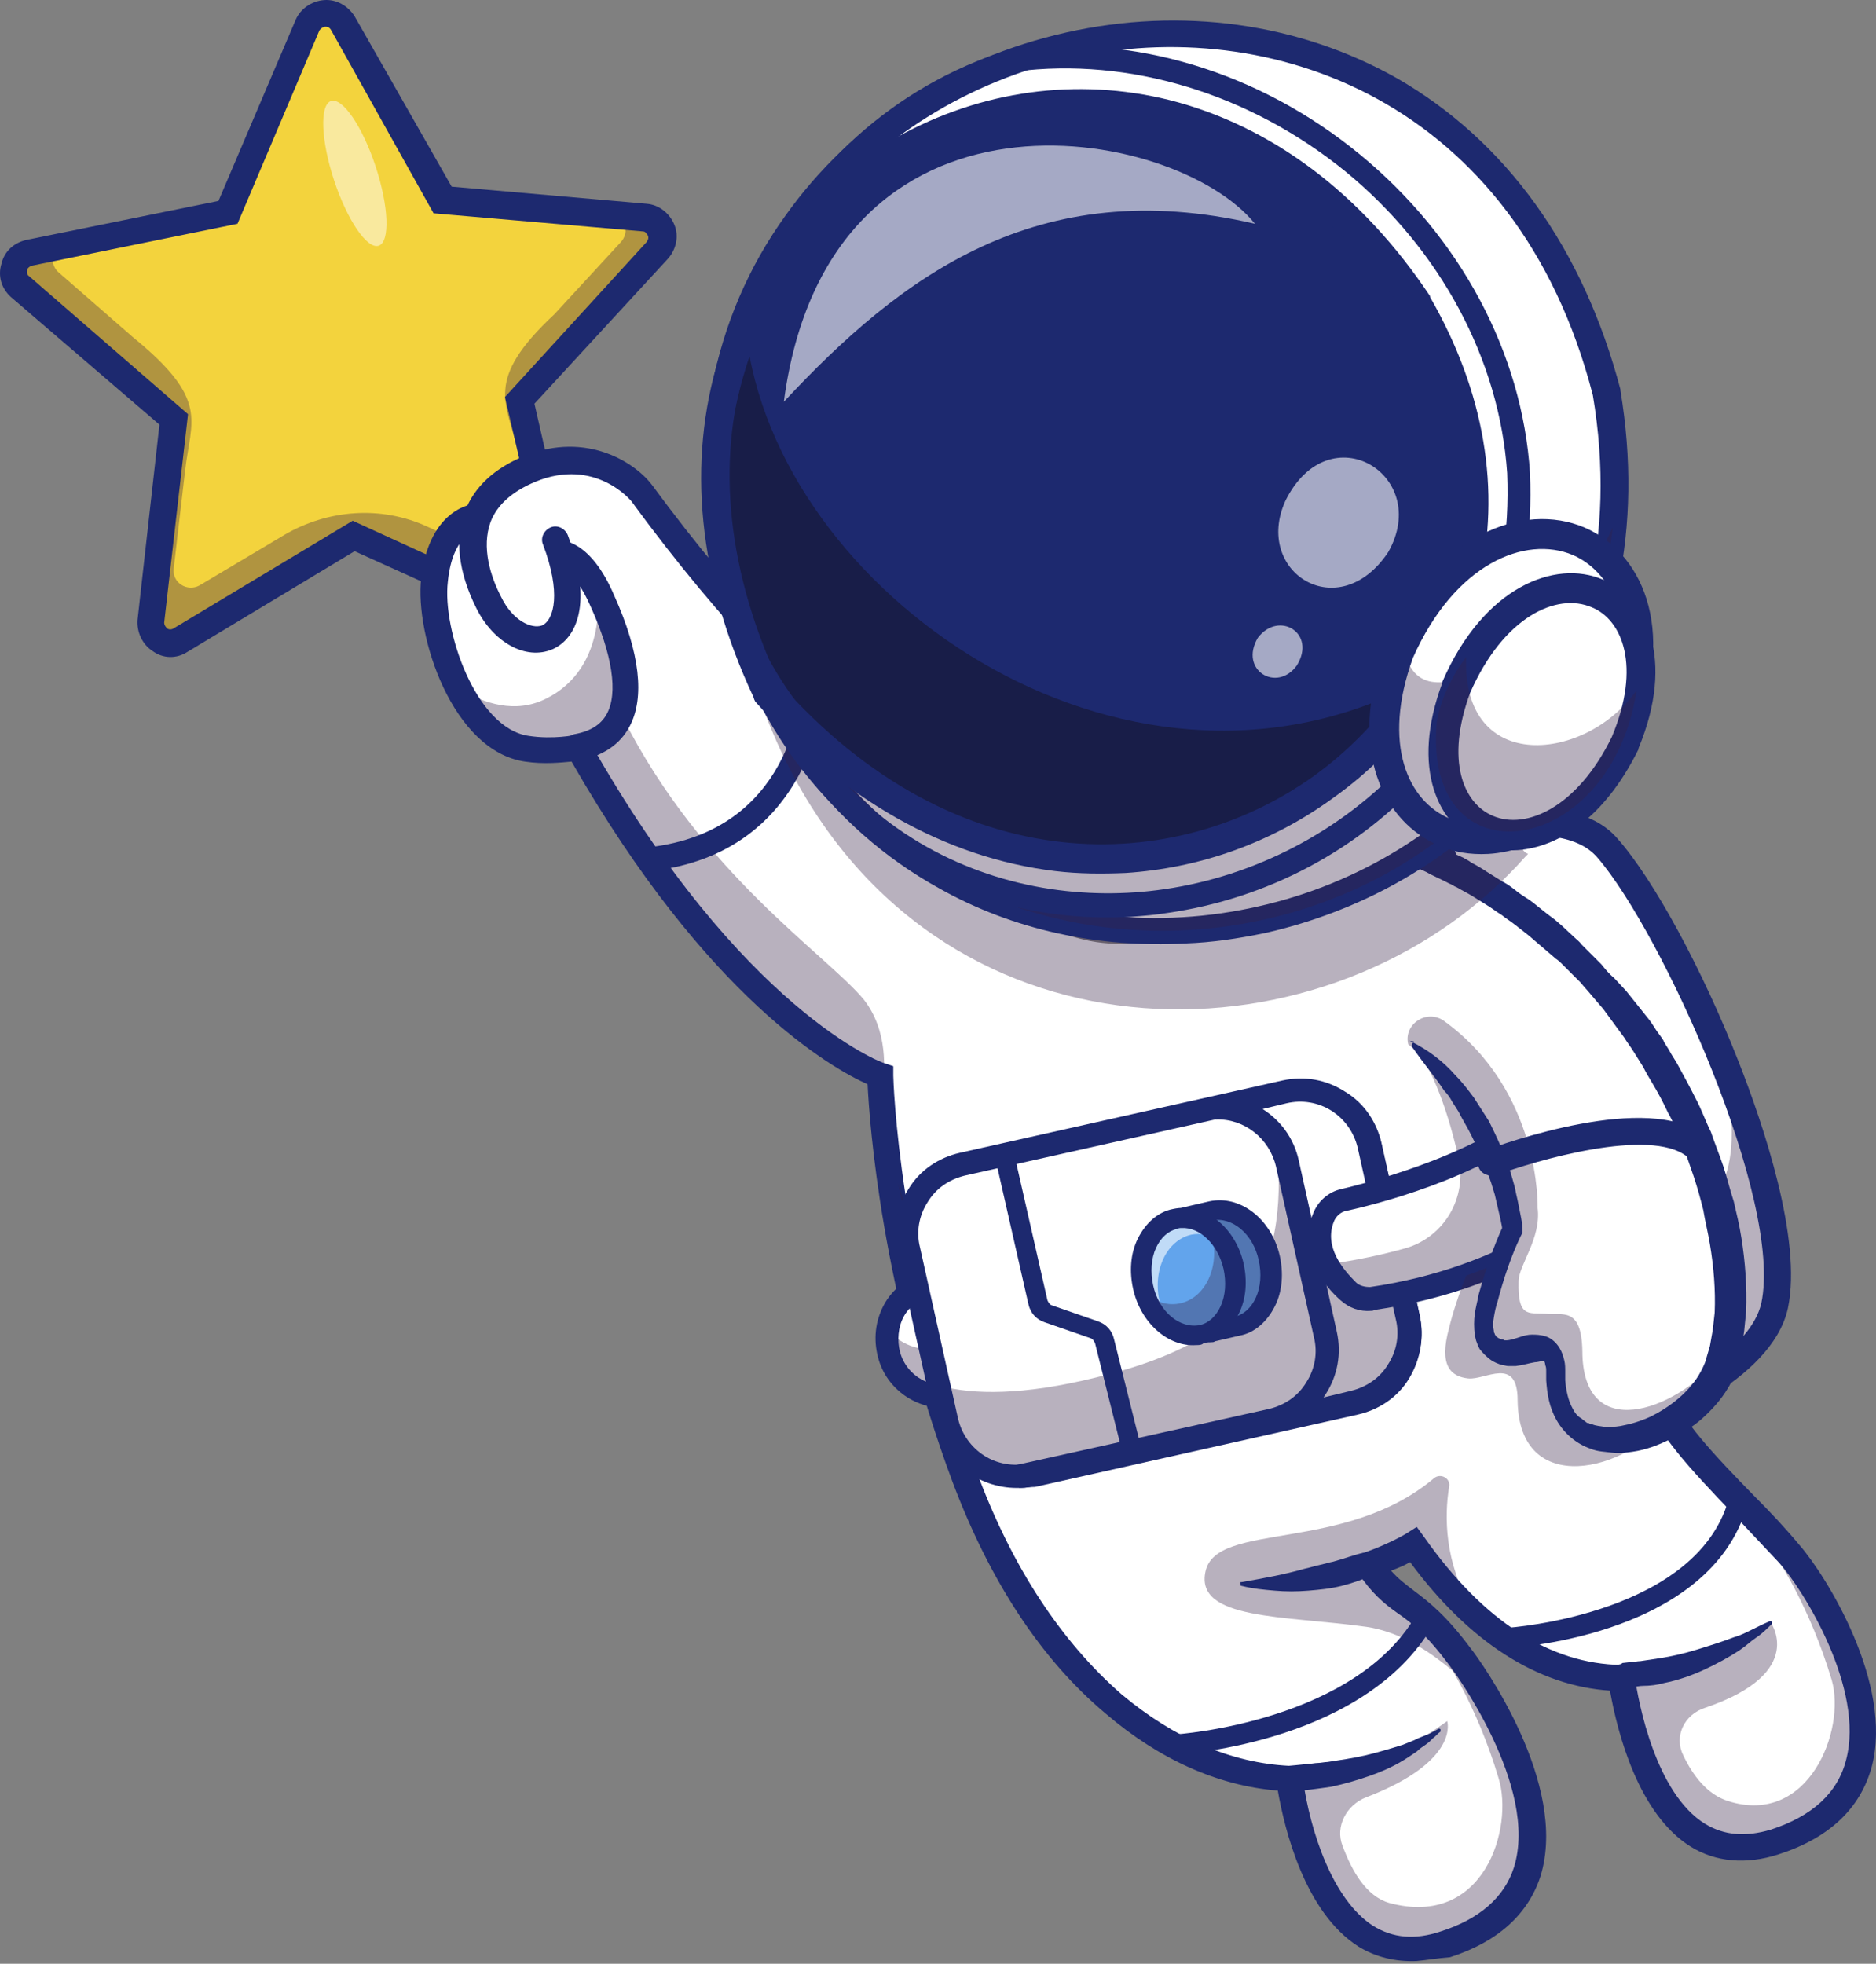 <?xml version="1.0" encoding="utf-8"?>
<!-- Generator: Adobe Illustrator 16.0.0, SVG Export Plug-In . SVG Version: 6.00 Build 0)  -->
<!DOCTYPE svg PUBLIC "-//W3C//DTD SVG 1.1//EN" "http://www.w3.org/Graphics/SVG/1.1/DTD/svg11.dtd">
<svg version="1.1" id="Capa_1" xmlns="http://www.w3.org/2000/svg" xmlns:xlink="http://www.w3.org/1999/xlink" x="0px" y="0px"
	 width="300px" height="314px" viewBox="0 0 300 314" enable-background="new 0 0 300 314" xml:space="preserve">
<rect x="0" y="0" width="300" height="314" fill="#808080" stroke="none"/>
<g id="Capa_1_1_">
	<g>
		<g>
			<g>
				<path fill="#FFFFFF" d="M214.231,139.737c0,0,33.028-15.525,42.921-4.262c11.111,12.785,30.441,56.011,26.788,73.058
					c-2.436,11.111-21.917,17.96-21.917,17.96L214.231,139.737z"/>
			</g>
			<g opacity="0.35">
				<path fill="#342046" d="M283.788,208.685c-2.435,11.111-21.917,17.96-21.917,17.96l-11.264-20.547
					c0.457-0.152,22.526-7.762,25.571-18.873c1.369-4.718,0.761-11.567-1.066-19.025
					C281.201,183.419,285.767,199.706,283.788,208.685z"/>
			</g>
			<g>
				<path fill="#1D296F" d="M260.806,229.233l-49.618-90.409l2.131-0.913c0.304-0.152,8.522-3.957,18.112-6.545
					c13.394-3.5,22.678-2.587,27.244,2.74c5.783,6.545,13.546,20.852,19.33,35.616c3.957,10.045,10.197,28.462,7.914,39.42
					c-2.587,12.024-22.374,19.178-23.287,19.482L260.806,229.233z M217.123,140.803l45.661,83.255
					c5.936-2.436,17.199-8.372,18.873-15.677c3.501-16.438-15.829-59.208-26.179-71.231
					C248.781,129.235,227.169,136.389,217.123,140.803z"/>
			</g>
			<g>
				<path fill="#F3D33D" d="M36.457,33.956L49.091,4.124c1.065-2.435,4.413-2.587,5.631-0.457l15.981,28.31l32.42,2.892
					c2.587,0.152,3.805,3.348,1.979,5.175L83.184,63.94l7.306,31.658c0.609,2.435-1.978,4.566-4.261,3.5l-29.68-13.394
					l-27.854,16.743c-2.283,1.37-5.022-0.457-4.719-3.044l3.653-32.267L3.277,45.828c-1.979-1.674-1.065-4.871,1.37-5.327
					L36.457,33.956z"/>
			</g>
			<g opacity="0.35">
				<path fill="#342046" d="M105.102,40.044L83.184,63.94l7.306,31.658c0.609,2.587-1.978,4.566-4.261,3.5l-29.68-13.394
					l-27.854,16.743c-2.283,1.37-5.022-0.457-4.719-3.044l3.653-32.267L3.277,45.828c-1.979-1.674-1.065-4.871,1.37-5.327
					l4.565-0.914c-1.065,1.066-1.065,2.892,0.152,3.958l11.872,10.35c12.328,10.046,9.284,13.242,8.371,21.309L27.782,90.88
					c-0.305,2.283,2.131,3.805,4.109,2.74l13.546-8.067c7.001-4.109,15.524-4.718,22.831-1.37l14.307,6.544
					c2.131,0.913,4.262-0.913,3.805-3.044l-3.5-15.373c-1.826-7.915-5.632-11.416,5.783-22.07l10.654-11.567
					c1.065-1.217,0.913-2.892-0.151-3.805l3.805,0.304C105.71,35.021,106.928,38.065,105.102,40.044z"/>
			</g>
			<g>
				<path fill="#1D296F" d="M87.75,101.534c-0.761,0-1.674-0.152-2.435-0.457L56.701,88.14l-26.788,16.134
					c-1.675,1.065-3.806,1.065-5.479-0.152c-1.674-1.065-2.588-3.044-2.436-5.023l3.501-31.202L1.755,47.502
					c-1.521-1.37-2.131-3.349-1.521-5.327c0.456-1.979,1.979-3.349,3.957-3.805l30.745-6.24L47.264,3.21
					c0.762-1.826,2.588-3.044,4.566-3.196l0,0c1.979-0.152,3.805,0.914,4.871,2.587l15.524,27.245l31.201,2.74
					c1.979,0.152,3.653,1.522,4.414,3.348c0.761,1.827,0.305,3.958-1.065,5.479L85.467,64.548l7.002,30.593
					c0.456,1.979-0.305,3.957-1.827,5.175C89.881,101.078,88.815,101.534,87.75,101.534z M56.396,83.27l30.593,14.003
					c0.456,0.152,0.913,0,1.065-0.152c0.152-0.152,0.457-0.457,0.305-0.913l-7.61-32.724l22.678-24.81
					c0.305-0.457,0.305-0.761,0.152-1.065c-0.152-0.152-0.304-0.608-0.761-0.608l-33.485-2.892L52.896,4.733
					c-0.305-0.457-0.608-0.457-0.913-0.457l0,0c-0.152,0-0.609,0.152-0.913,0.609l-13.09,30.897L5.104,42.479
					c-0.456,0.152-0.761,0.457-0.761,0.761c0,0.152-0.152,0.609,0.305,0.914l25.418,22.069L26.26,99.555
					c0,0.457,0.305,0.761,0.457,0.914s0.608,0.304,1.065,0L56.396,83.27z M36.457,33.956L36.457,33.956L36.457,33.956z"/>
			</g>
			<g opacity="0.5">
				
					<ellipse transform="matrix(-0.313 -0.95 0.95 -0.313 48.147 90.285)" fill="#FFFFFF" cx="56.716" cy="27.735" rx="12.177" ry="3.501"/>
			</g>
			<g>
				<path fill="#FFFFFF" d="M283.788,294.071c-18.264,5.784-23.287-18.417-24.505-26.179c-8.827,0-16.895-3.957-23.896-10.502
					c-3.349-3.044-6.393-6.697-9.284-10.807c0,0-2.588,1.674-7.154,3.196c4.566,6.393,7.61,5.327,14.612,14.764
					c1.217,1.674,3.501,5.022,5.783,9.132c6.24,11.872,12.024,30.44-8.066,36.833c-19.178,6.24-24.049-20.244-24.962-26.332
					c-18.111-0.761-39.572-14.916-51.901-48.249c-10.502-28.005-12.785-52.814-13.394-61.186l0,0
					c-0.152-1.979-0.152-3.044-0.152-3.044s-23.135-7.915-48.248-52.358c0,0-3.806,0.913-8.22,0.305
					c-4.718-0.609-8.371-4.566-10.807-9.589c-3.043-5.936-4.413-13.09-3.805-17.503c1.218-9.741,6.85-10.045,6.85-10.045
					c1.218-3.044,3.805-5.632,8.219-7.458c11.415-4.718,18.112,4.11,18.112,4.11c5.175,7.154,10.35,13.394,15.22,19.025
					c11.872,13.546,22.526,22.526,29.68,28.005c0,0,11.721,27.397,34.551,24.505c17.199-2.131,28.767-9.589,35.768-15.829
					c0.152-0.152,0.457-0.457,0.608-0.609c5.328-4.871,7.763-8.98,7.763-8.98c1.218,3.958,2.892,8.675,5.023,13.851
					c0.151,0.305,0.151,0.609,0.304,0.913c1.675,4.262,3.653,8.828,5.632,13.394c5.783,13.089,12.176,25.875,16.895,31.506
					c8.219,10.198,11.111,37.899,11.111,37.899c0.304,1.218,0.761,2.435,1.674,3.805c0.152,0.152,0.152,0.305,0.305,0.457
					c3.652,5.784,11.567,13.089,18.873,21.156C291.398,253.89,311.032,285.244,283.788,294.071z"/>
			</g>
			<g opacity="0.35">
				<path fill="#342046" d="M141.021,174.896c-0.152-1.979-0.152-3.044-0.152-3.044s-23.135-7.915-48.248-52.358
					c0,0-3.806,0.913-8.22,0.304c-4.718-0.609-8.371-4.566-10.807-9.589c3.806,2.283,8.828,3.958,13.698,1.522
					c10.198-5.022,8.22-17.655,8.22-17.655c7.458,12.633,4.109,20.7,4.109,20.7c12.633,24.961,32.419,37.746,38.508,45.052
					C141.935,164.699,141.63,170.939,141.021,174.896z"/>
			</g>
			<g opacity="0.35">
				<path fill="#342046" d="M239.192,273.676c-3.652-3.5-11.263-12.176-20.699-13.546c-13.09-1.827-27.396-1.066-25.723-8.828
					c1.675-8.067,22.222-2.892,36.529-14.916c1.065-0.913,2.739,0,2.435,1.37c-0.761,4.719-0.761,12.024,3.653,19.482
					c-3.349-3.044-6.393-6.697-9.284-10.806c0,0-2.588,1.674-7.154,3.196c4.566,6.393,7.61,5.327,14.612,14.764
					C234.778,266.066,237.062,269.415,239.192,273.676z"/>
			</g>
			<g>
				<g>
					<path fill="#FFFFFF" d="M88.968,87.227c-0.152-0.305-0.152-0.457-0.305-0.761L88.968,87.227L88.968,87.227z"/>
				</g>
			</g>
			<g>
				<path fill="#1D296F" d="M92.621,121.473c-1.065,0-1.979-0.609-2.283-1.674c-0.152-1.217,0.608-2.283,1.674-2.435
					c2.436-0.457,4.109-1.522,5.022-3.196c1.827-3.349,0.913-9.437-2.587-17.199c-2.739-6.241-5.175-6.393-5.327-6.393
					c0.152,0,0.152,0,0.152,0l-0.305-4.261c0.913,0,5.479,0,9.284,8.98c4.11,9.132,4.871,16.286,2.436,20.852
					c-1.521,2.892-4.262,4.718-8.066,5.479C92.772,121.473,92.772,121.473,92.621,121.473z"/>
			</g>
			<g>
				<path fill="#6BAECE" d="M188.661,153.74"/>
			</g>
			<g opacity="0.35">
				<path fill="#342046" d="M283.788,294.071c-14.611,4.719-20.699-8.828-23.135-18.112c0-0.152-0.152-0.305-0.152-0.457
					c0-0.152,0-0.304-0.152-0.456c-0.456-1.522-0.608-2.892-0.913-4.11c0-0.152,0-0.304-0.152-0.609
					c0-0.304-0.151-0.457-0.151-0.761c-0.152-0.761-0.152-1.37-0.152-1.521c4.413-1.065,17.503-4.414,24.048-8.828
					c0,0,6.24,8.219-10.35,13.851c-3.349,1.066-5.023,4.566-3.501,7.61c1.521,3.196,3.806,6.24,7.153,7.306
					c12.938,4.11,18.873-11.416,16.59-19.33c-3.5-11.719-8.675-19.634-10.654-22.374c-0.761-1.065,1.675,0.457,4.871,2.892
					C293.377,257.238,309.511,285.853,283.788,294.071z"/>
			</g>
			<g opacity="0.35">
				<path fill="#342046" d="M230.669,309.901c-14.611,4.718-20.699-8.828-23.135-18.112c0-0.152-0.152-0.305-0.152-0.457
					c0-0.152,0-0.305-0.152-0.457c-0.456-1.522-0.608-2.892-0.913-4.109c0-0.152,0-0.304-0.152-0.609
					c0-0.304-0.151-0.457-0.151-0.761c-0.152-0.761-0.152-1.37-0.152-1.522c4.413-1.065,11.567,1.37,25.57-8.675
					c0,0,2.131,6.393-12.938,12.176c-3.196,1.218-5.023,4.719-3.806,7.763c1.522,4.109,3.806,8.067,7.458,9.132
					c15.221,4.109,19.938-12.024,17.504-19.938c-3.501-11.72-8.676-19.634-10.654-22.374c-0.762-1.065,1.674,0.457,4.87,2.892
					C240.41,273.067,256.392,301.529,230.669,309.901z"/>
			</g>
			<g>
				<path fill="#FFFFFF" d="M139.804,166.981c-0.305,3.196-0.305,5.936-0.305,7.458
					C139.499,171.091,139.651,168.656,139.804,166.981z"/>
			</g>
			<g>
				<path fill="#FFFFFF" d="M157.916,133.041c-0.305-0.152-4.109-2.284-10.198-6.85L157.916,133.041z"/>
			</g>
			<g>
				<path fill="#1D296F" d="M158.068,135.171c-0.457,0-0.762,0-1.065-0.304c-1.065-0.609-26.94-14.916-55.859-54.489
					c-0.151-0.305-5.936-7.306-15.524-3.349c-3.652,1.522-6.088,3.653-7.153,6.393c-1.522,4.109,0,8.828,1.674,12.024
					c1.827,3.805,4.871,5.175,6.545,4.566c1.979-0.914,3.044-5.327,0.152-12.938c-0.457-1.065,0.152-2.283,1.218-2.74
					s2.283,0.152,2.739,1.218c4.109,10.958,1.37,16.59-2.435,18.265c-4.263,1.826-9.438-1.066-12.177-6.545
					c-2.892-5.784-3.501-11.111-1.826-15.525c1.521-3.957,4.718-6.849,9.437-8.828c10.197-4.109,17.96,1.217,20.547,4.718
					c28.463,38.812,54.337,53.271,54.489,53.423c1.065,0.609,1.37,1.827,0.913,2.892
					C159.438,134.714,158.677,135.171,158.068,135.171z"/>
			</g>
			<g>
				<path fill="#1D296F" d="M226.56,313.554c-3.348,0.152-6.545-0.609-9.284-2.283c-8.676-5.479-11.872-18.873-12.938-24.961
					c-9.589-0.761-19.025-5.022-27.549-12.328c-10.35-8.676-18.569-21.309-24.505-37.138
					c-11.263-30.288-13.241-57.076-13.546-63.469c-5.479-2.435-25.57-13.546-47.335-51.597c-1.675,0.152-4.414,0.457-7.458,0
					c-11.567-1.674-17.656-20.091-16.59-29.375c1.369-11.415,8.522-11.872,8.827-11.872c1.218,0,2.131,0.761,2.283,1.979
					c0,1.217-0.761,2.131-1.979,2.283c-0.305,0-4.109,0.609-4.871,8.219c-0.913,7.61,4.414,23.439,12.938,24.657
					c3.958,0.609,7.458-0.152,7.458-0.152l1.522-0.304l0.761,1.37c24.353,43.073,46.879,51.444,47.184,51.444l1.369,0.457v1.522
					c0,0.304,0.761,29.527,13.395,63.469c5.631,15.22,13.546,27.092,23.135,35.463c8.371,7.001,17.503,10.959,26.787,11.416h1.827
					l0.304,1.826c1.218,8.828,4.871,19.634,11.264,23.744c3.196,1.979,6.697,2.283,10.807,0.914
					c6.24-1.979,10.197-5.479,11.719-10.198c4.11-12.938-9.74-31.658-10.35-32.419c-3.652-4.871-5.936-6.697-8.371-8.371
					c-2.131-1.522-3.957-3.044-6.24-6.393l-1.674-2.283l2.739-0.913c4.262-1.522,6.697-3.044,6.697-3.044l1.674-1.065l1.218,1.674
					c9.437,13.394,20.091,20.243,31.506,20.395h1.826l0.305,1.827c0.609,4.262,3.349,18.721,11.264,23.591
					c3.044,1.827,6.393,2.131,10.502,0.914c6.544-2.131,10.654-5.784,12.023-11.111c3.045-11.416-6.849-27.245-10.654-31.506
					c-2.435-2.587-4.87-5.175-7.153-7.61c-7.306-7.61-12.938-13.699-14.155-18.722v-0.304c0-0.305-2.892-27.244-10.653-36.833
					c-8.371-10.35-22.679-43.226-28.006-60.273c-0.305-1.065,0.305-2.283,1.37-2.74c1.065-0.304,2.282,0.305,2.739,1.37
					c5.175,16.438,19.33,49.009,27.244,58.903c8.371,10.198,11.264,36.528,11.567,38.964c0.914,3.958,6.85,10.198,13.09,16.59
					c2.436,2.435,4.87,5.022,7.153,7.762c4.262,4.871,15.068,22.222,11.567,35.464c-1.826,6.697-6.849,11.415-14.915,14.002
					c-5.176,1.674-10.046,1.217-14.003-1.217c-8.371-5.175-11.72-18.112-12.938-24.962c-11.567-0.761-22.526-7.762-31.963-20.547
					c-0.761,0.457-1.826,0.913-3.044,1.37c1.218,1.37,2.283,2.131,3.653,3.197c2.435,1.826,5.175,3.957,9.132,9.284
					c1.675,2.131,15.677,21.613,11.11,36.377c-1.978,6.088-6.849,10.502-14.459,12.937
					C229.908,313.097,228.234,313.401,226.56,313.554z"/>
			</g>
			<g>
				<path fill="#FFFFFF" d="M168.418,231.211c3.501-0.457,7.306-0.914,11.567-1.522c-2.435,0.608-4.718,1.065-6.696,1.522
					C171.614,231.516,170.093,231.516,168.418,231.211z"/>
			</g>
			<g opacity="0.35">
				<path fill="#342046" d="M150.458,219.644c-1.37-11.416-3.957-21.613-6.85-30.44c1.218,5.327,2.283,10.806,3.045,16.742
					c0.913,7.001,2.435,14.003,5.022,20.7C151.066,224.21,150.61,221.927,150.458,219.644z"/>
			</g>
			<g>
				<ellipse fill="#FFFFFF" cx="151.086" cy="214.093" rx="9.284" ry="9.284"/>
			</g>
			<g opacity="0.35">
				<path fill="#342046" d="M142.087,216.6c1.369,4.871,6.545,7.763,11.415,6.393c4.87-1.37,7.763-6.544,6.393-11.415
					c-0.456-1.37-1.065-2.587-1.979-3.5c-0.609,3.348-3.044,6.393-6.545,7.306c-3.501,1.065-7.153-0.152-9.437-2.74
					C141.63,213.86,141.782,215.23,142.087,216.6z"/>
			</g>
			<g>
				<path fill="#1D296F" d="M151.676,225.124c-5.022,0.304-9.894-2.892-11.264-8.067l0,0c-0.761-2.892-0.456-5.784,0.914-8.372
					c1.369-2.587,3.805-4.414,6.696-5.327c2.892-0.761,5.784-0.457,8.371,0.913c2.588,1.37,4.414,3.805,5.327,6.697
					c0.762,2.892,0.457,5.784-0.913,8.371c-1.369,2.588-3.805,4.414-6.697,5.328C153.197,224.971,152.437,225.124,151.676,225.124z
					 M143.913,216.143c1.065,3.958,5.175,6.241,9.133,5.023c3.957-1.065,6.088-5.175,5.022-9.132
					c-0.609-1.826-1.826-3.5-3.501-4.414c-1.674-0.913-3.653-1.218-5.631-0.609c-1.827,0.609-3.501,1.826-4.414,3.501
					C143.608,212.186,143.456,214.317,143.913,216.143L143.913,216.143z"/>
			</g>
			<g>
				<path fill="#FFFFFF" d="M165.069,235.778l51.598-11.567c6.088-1.37,10.045-7.458,8.675-13.546l-6.088-27.396
					c-1.218-5.328-6.088-8.98-11.263-8.828c-0.762,0-1.522,0.152-2.283,0.305l-51.597,11.567c-6.089,1.37-10.046,7.458-8.676,13.546
					l4.87,21.765l1.218,5.784C152.741,233.342,158.981,237.147,165.069,235.778z"/>
			</g>
			<g opacity="0.35">
				<path fill="#342046" d="M165.069,235.778l51.598-11.567c6.088-1.37,10.045-7.458,8.675-13.546l-6.088-27.396
					c-1.218-5.328-6.088-8.98-11.263-8.828c-2.436,2.587-4.109,4.262-4.109,4.262c2.435,22.526-1.37,35.007-28.614,41.551
					c-11.72,2.892-19.635,2.74-24.81,1.37l1.218,5.784C152.741,233.342,158.981,237.147,165.069,235.778z"/>
			</g>
			<g>
				<path fill="#1D296F" d="M163.243,237.908c-6.393,0.305-12.329-3.957-13.698-10.35l-6.089-27.396
					c-0.761-3.5-0.151-7.001,1.827-10.045c1.826-3.044,4.87-5.023,8.219-5.784l51.598-11.567c3.5-0.761,7.001-0.152,10.045,1.827
					c3.044,1.826,5.022,4.871,5.784,8.219l6.088,27.396c0.761,3.5,0.152,7.001-1.827,10.045c-1.826,3.044-4.87,5.023-8.219,5.784
					l-51.597,11.567C164.765,237.756,164.004,237.908,163.243,237.908z M207.382,176.266c-0.456,0-1.065,0.152-1.521,0.152
					l-51.598,11.567c-2.435,0.609-4.565,1.979-5.936,4.262c-1.37,2.13-1.826,4.718-1.218,7.153l6.088,27.396
					c1.218,5.175,6.241,8.372,11.416,7.154l51.597-11.567c2.436-0.609,4.566-1.979,5.936-4.262c1.37-2.131,1.827-4.718,1.218-7.154
					l-6.088-27.396c-0.608-2.436-1.979-4.566-4.262-5.936C211.339,176.57,209.361,176.114,207.382,176.266z"/>
			</g>
			<g>
				<path fill="#FFFFFF" d="M162.938,236.082c0.762,0,1.37-0.152,2.131-0.304l51.598-11.567c4.413-1.066,7.762-4.566,8.675-8.828
					c0.305-1.522,0.305-3.196,0-4.87l-2.739-12.177l-0.913-3.958l-2.588-11.263c-1.369-6.088-7.458-10.045-13.546-8.676
					l-11.11,2.435c5.326-0.152,10.35,3.501,11.567,8.828l3.349,14.764l2.892,12.633c1.369,6.088-2.588,12.177-8.676,13.546
					L162.938,236.082z"/>
			</g>
			<g opacity="0.35">
				<path fill="#342046" d="M162.938,236.082c0.762,0,1.37-0.152,2.131-0.304l51.598-11.567c6.088-1.37,10.045-7.458,8.675-13.546
					l-3.652-16.286c-0.609,3.197-2.131,7.154-5.783,8.372c-1.979,0.609-4.415-0.305-6.545-1.979l2.892,12.633
					c1.369,6.088-2.588,12.176-8.676,13.546L162.938,236.082z"/>
			</g>
			<g>
				<path fill="#1D296F" d="M163.396,237.908c-0.152,0-0.305,0-0.457,0l-0.456-3.653l40.486-8.979
					c2.435-0.609,4.565-1.979,5.936-4.262c1.37-2.131,1.826-4.719,1.218-7.154l-6.089-27.396c-1.064-4.414-5.022-7.61-9.588-7.458
					l-0.457-3.653l11.111-2.436c7.153-1.522,14.154,2.892,15.828,10.045l6.089,27.397c0.761,3.5,0.152,7.001-1.675,10.045
					c-1.826,3.044-4.87,5.023-8.219,5.784l-51.597,11.567C164.765,237.756,164.004,237.908,163.396,237.908z M201.903,177.331
					c2.892,1.827,5.022,4.719,5.783,8.22l6.088,27.396c0.761,3.501,0.152,7.001-1.826,10.045c-0.152,0.152-0.152,0.305-0.305,0.457
					l4.414-1.065c2.436-0.609,4.566-1.979,5.936-4.262c1.37-2.131,1.827-4.718,1.219-7.154l0,0l-6.089-27.396
					c-1.218-5.175-6.24-8.371-11.415-7.154L201.903,177.331z"/>
			</g>
			<g>
				<path fill="#62A4EC" d="M188.661,204.424c0.305,1.065,3.501,8.828,3.501,8.828s2.587-0.609,5.783-1.37
					c3.958-0.914,6.24-5.784,5.023-10.807c-1.218-5.022-5.327-8.523-9.285-7.61c-2.739,0.609-5.783,1.37-5.783,1.37
					S188.205,202.902,188.661,204.424z"/>
			</g>
			<g opacity="0.35">
				<path fill="#342046" d="M188.661,204.424c0.305,1.065,3.501,8.828,3.501,8.828s2.587-0.609,5.783-1.37
					c3.958-0.914,6.24-5.784,5.023-10.807c-1.218-5.022-5.327-8.523-9.285-7.61c-2.739,0.609-5.783,1.37-5.783,1.37
					S188.205,202.902,188.661,204.424z"/>
			</g>
			<g>
				<path fill="#1D296F" d="M193.684,214.622c-1.521,0.152-3.044-0.761-3.652-2.283c-2.74-6.545-2.893-7.154-2.893-7.458l0,0
					c-0.151-0.913-0.456-3.653-0.608-8.067c-0.152-1.827,1.065-3.349,2.892-3.805l3.957-0.913c4.871-1.065,9.894,2.739,11.264,8.676
					c0.608,2.74,0.457,5.631-0.762,8.066c-1.217,2.436-3.196,4.262-5.631,4.719l-3.957,0.913
					C194.141,214.622,193.836,214.622,193.684,214.622z M190.183,204.119c0,0.152,0.305,1.065,2.74,7.001
					c0.152,0.305,0.305,0.457,0.608,0.305l3.958-0.913c1.369-0.305,2.587-1.371,3.348-3.044c0.762-1.674,0.914-3.805,0.457-5.936
					c-0.913-4.262-4.262-7.001-7.458-6.393l-3.957,0.914c-0.305,0-0.457,0.304-0.457,0.609
					C189.727,200.619,190.031,203.358,190.183,204.119z"/>
			</g>
			<g>
				
					<ellipse transform="matrix(-0.224 -0.975 0.975 -0.224 33.611 435.022)" fill="#62A4EC" cx="190.013" cy="204.128" rx="9.436" ry="7.457"/>
			</g>
			<g opacity="0.35">
				<path fill="#342046" d="M197.185,202.445c-0.609-2.587-1.979-4.87-3.806-6.24c0.152,0.457,0.305,0.914,0.457,1.37
					c1.218,5.023-1.065,9.894-5.022,10.807c-1.979,0.457-3.806-0.152-5.479-1.37c1.522,4.262,5.327,7.001,8.828,6.088
					C196.119,212.49,198.402,207.62,197.185,202.445z"/>
			</g>
			<g opacity="0.6">
				<path fill="#FFFFFF" d="M185.465,208.229c-1.218-5.022,1.065-9.893,5.022-10.806c1.522-0.304,3.196,0,4.566,0.761
					c-1.826-2.435-4.566-3.805-7.306-3.196c-3.957,0.914-6.24,5.784-5.023,10.807c0.762,3.044,2.436,5.479,4.719,6.697
					C186.53,211.425,185.921,209.903,185.465,208.229z"/>
			</g>
			<g>
				<path fill="#1D296F" d="M191.249,215.078c-4.414,0.304-8.828-3.501-10.046-8.98c-0.608-2.739-0.456-5.631,0.761-8.066
					c1.218-2.436,3.196-4.262,5.632-4.718c4.87-1.065,9.894,2.74,11.263,8.675c0.609,2.74,0.457,5.632-0.761,8.067
					s-3.196,4.262-5.632,4.718C192.162,215.078,191.705,215.078,191.249,215.078z M188.966,196.357c-0.305,0-0.457,0-0.761,0.152
					c-1.37,0.304-2.588,1.37-3.349,3.044c-0.762,1.674-0.913,3.805-0.457,5.936c0.913,4.262,4.262,7.001,7.458,6.393
					c1.37-0.304,2.588-1.369,3.349-3.044c0.761-1.674,0.913-3.805,0.456-5.936C194.749,198.944,191.857,196.205,188.966,196.357z"/>
			</g>
			<g>
				<path fill="#1D296F" d="M181.051,233.646c-0.761,0-1.37-0.457-1.522-1.217l-4.413-17.656c-0.152-0.304-0.305-0.608-0.609-0.761
					l-7.458-2.588c-1.369-0.457-2.283-1.522-2.587-2.892l-5.327-23.439c-0.152-0.761,0.305-1.674,1.218-1.826
					c0.761-0.152,1.674,0.304,1.826,1.217l5.327,23.439c0.152,0.304,0.305,0.609,0.608,0.761l7.458,2.588
					c1.37,0.457,2.283,1.521,2.588,2.892l4.414,17.655c0.151,0.761-0.305,1.674-1.065,1.826
					C181.355,233.495,181.203,233.646,181.051,233.646z"/>
			</g>
			<g>
				<path fill="#FFFFFF" d="M250.151,174.135c0,0,5.175,1.979,7.153,7.001c2.283,5.936-0.456,9.589-0.456,9.589
					s-12.633,13.851-39.269,17.199c0,0-10.654-7.153-4.414-15.524C213.014,192.4,240.562,186.768,250.151,174.135z"/>
			</g>
			<g opacity="0.35">
				<path fill="#342046" d="M257.305,189.66c-0.305,0.761-0.608,1.065-0.608,1.065s-7.154,7.915-22.374,13.242
					c-4.871,1.674-10.502,3.196-17.047,3.957c0,0-3.501-2.436-5.327-5.936c0.152,0.152,0.305,0.152,0.305,0.152
					c4.718-0.609,8.827-1.522,12.633-2.587c6.088-1.827,9.741-8.067,8.371-14.307c-1.522-6.849-3.957-14.307-7.915-19.33
					l11.872-12.785c5.022,11.416,10.654,22.679,15.068,29.071c0.608,0.913,1.218,1.674,1.826,2.435
					C255.326,186.007,256.392,187.681,257.305,189.66z"/>
			</g>
			<g opacity="0.35">
				<path fill="#342046" d="M257.305,189.66c-0.913-1.979-1.979-3.653-3.044-5.023c-0.608-0.761-1.218-1.522-1.826-2.435
					c0.608-2.131,0.608-4.414-0.152-6.545v-0.152c0-0.152,0-0.152-0.152-0.304c1.674,1.065,3.957,3.044,5.175,6.088
					C258.675,185.094,257.914,188.138,257.305,189.66z"/>
			</g>
			<g>
				<path fill="#1D296F" d="M219.254,209.599c-1.826,0.152-3.5-0.457-4.87-1.674c-2.74-2.436-7.002-7.61-4.414-13.851
					c0.761-1.979,2.436-3.5,4.565-3.957c5.176-1.218,22.983-5.936,31.963-14.612l0,0c2.436-2.435,6.393-2.435,8.98-0.152
					c1.674,1.521,2.739,3.196,3.501,5.174c1.826,4.871,0.761,8.524,0,10.198c-0.305,0.609-0.762,1.37-1.37,1.827
					c-2.283,2.283-14.611,13.546-37.746,16.895C219.559,209.599,219.406,209.599,219.254,209.599z M250.76,177.331
					c-0.608,0-1.218,0.305-1.826,0.761l0,0c-9.284,9.132-26.636,14.003-33.637,15.525c-0.913,0.152-1.675,0.913-1.979,1.674
					c-1.675,4.11,1.521,7.763,3.5,9.741c0.609,0.609,1.522,0.761,2.283,0.761c21.918-3.196,33.638-13.851,35.769-15.829
					c0.304-0.304,0.456-0.457,0.608-0.761c0.608-1.218,1.218-3.653-0.152-7.306c-0.456-1.371-1.37-2.588-2.587-3.653
					C252.282,177.636,251.521,177.331,250.76,177.331z M247.716,176.875L247.716,176.875L247.716,176.875z"/>
			</g>
			<g opacity="0.35">
				<path fill="#342046" d="M267.046,226.341c-6.85,9.132-24.2,13.242-24.353-2.435c0-7.154-5.175-3.196-7.915-3.501
					c-2.739-0.304-4.718-1.979-3.044-8.067c0.457-1.978,1.522-5.327,2.74-8.371c15.067-5.328,22.374-13.242,22.374-13.242
					s0.304-0.457,0.608-1.065c5.936,12.176,8.067,32.875,8.067,32.875C265.676,223.753,266.285,224.971,267.046,226.341z"/>
			</g>
			<g>
				<path fill="#FFFFFF" d="M274.656,218.122c-1.218,3.349-3.958,6.545-7.306,8.675c-7.915,5.175-19.025,5.328-19.178-7.153
					c0-7.154-5.175-3.196-7.915-3.501c-2.739-0.304-4.718-1.978-3.044-8.066c0.609-2.588,2.131-7.458,3.958-11.263
					c0,0-1.522-18.112-15.982-29.832l-3.957-17.808l-3.196-14.459l-0.152-0.761c0,0,0.305,0,0.762,0.152
					c1.826,0.457,6.696,1.674,12.785,4.718c0.304,0.152,0.456,0.305,0.761,0.305c8.676,4.414,19.635,12.024,29.07,25.418
					C273.591,182.05,279.07,204.728,274.656,218.122z"/>
			</g>
			<g opacity="0.35">
				<path fill="#342046" d="M274.96,217.209c-0.151,0.304-0.151,0.609-0.304,0.913c-3.806,11.567-26.331,19.33-26.483,1.522
					c0-7.154-5.175-3.196-7.915-3.501c-2.739-0.304-4.718-1.978-3.044-8.066c0.609-2.588,2.131-7.458,3.958-11.263
					c0,0-1.522-18.112-15.982-29.832l0,0c-0.761-3.196,2.893-5.631,5.632-3.805c15.677,11.263,15.068,29.984,15.068,29.984
					c0.608,4.871-3.044,9.132-3.044,11.72c-0.152,5.784,1.522,5.022,4.262,5.175c2.739,0.305,5.783-1.218,5.936,5.936
					C253.043,230.755,267.503,225.884,274.96,217.209z"/>
			</g>
			<g>
				<path fill="#1D296F" d="M225.646,166.525c2.739,1.37,5.175,3.196,7.153,5.479c1.065,1.065,1.979,2.283,2.892,3.5
					c0.762,1.218,1.675,2.587,2.436,3.805c1.37,2.74,2.588,5.479,3.501,8.371l0.608,2.131c0.152,0.761,0.305,1.522,0.457,2.131
					c0.152,0.761,0.305,1.522,0.456,2.283c0.152,0.761,0.305,1.522,0.305,2.283v0.609l-0.305,0.608
					c-1.521,3.196-2.739,6.849-3.652,10.35c-0.305,0.913-0.457,1.674-0.608,2.587c-0.152,0.761-0.152,1.522,0,2.13
					c0,0.152,0,0.305,0.151,0.457c0,0.152,0,0.152,0.152,0.305c0,0.152,0.152,0.152,0.305,0.304s0.305,0.152,0.608,0.305
					c0.152,0,0.305,0,0.457,0.152c0.152,0,0.152,0,0.152,0h0.152c0.608,0,1.521-0.304,2.435-0.609
					c0.457-0.152,1.066-0.304,1.675-0.304s1.37,0,2.283,0.304c0.913,0.305,1.674,1.065,2.131,1.827
					c0.456,0.761,0.608,1.37,0.761,1.979s0.152,1.218,0.152,1.826v0.761v0.609c0.152,1.674,0.456,3.196,1.218,4.566
					c0.305,0.609,0.761,1.218,1.369,1.522c0.305,0.304,0.609,0.457,0.762,0.609c0.151,0.152,0.304,0.152,0.456,0.152
					c0.152,0.152,0.305,0.152,0.457,0.152c0.608,0.304,1.37,0.304,2.131,0.457c0.761,0,1.521,0,2.436-0.152
					c1.674-0.304,3.196-0.761,4.87-1.522c3.044-1.522,5.936-3.805,7.61-6.545c0.456-0.761,0.761-1.37,1.065-2.13l0.761-2.588
					l0.457-2.587l0.304-2.74c0.152-3.653-0.151-7.306-0.761-10.958c-0.304-1.826-0.761-3.653-1.065-5.479
					c-0.457-1.827-0.913-3.5-1.522-5.327c-0.608-1.826-1.217-3.5-1.826-5.175c-0.761-1.674-1.37-3.5-2.283-5.023
					c-0.761-1.674-1.674-3.348-2.587-4.87c-0.457-0.761-0.913-1.522-1.37-2.436l-0.761-1.217c-0.305-0.457-0.457-0.761-0.762-1.218
					c-0.456-0.761-1.064-1.522-1.521-2.283l-1.675-2.283l-1.674-2.283l-1.826-2.131c-0.609-0.761-1.218-1.37-1.826-2.131
					l-1.979-1.979l-0.913-0.913c-0.304-0.305-0.608-0.609-1.065-0.914l-2.131-1.826l-1.065-0.913l-1.064-0.914l-2.132-1.674
					c-0.761-0.609-1.521-1.065-2.283-1.674c-0.761-0.457-1.521-1.065-2.282-1.522l-2.436-1.522c-0.761-0.457-1.674-0.913-2.436-1.37
					c-0.456-0.152-0.761-0.457-1.218-0.608l-1.217-0.609c-0.914-0.457-1.675-0.761-2.436-1.217
					c-1.674-0.762-3.349-1.522-5.022-2.283c-1.675-0.761-3.349-1.674-5.023-2.74l0,0c-0.304-0.152-0.456-0.608-0.152-1.065
					c0.152-0.152,0.305-0.305,0.457-0.305c1.065-0.152,1.979-0.152,3.044,0c0.457,0,1.065,0.152,1.522,0.152
					c0.456,0.152,0.913,0.152,1.521,0.304c0.913,0.152,1.979,0.457,2.893,0.761c0.456,0.152,0.913,0.304,1.369,0.457
					c0.457,0.152,0.913,0.304,1.37,0.609c0.913,0.304,1.826,0.761,2.587,1.218l1.37,0.609c0.457,0.304,0.913,0.457,1.218,0.761
					c0.913,0.457,1.675,0.913,2.588,1.522l2.435,1.521c0.914,0.457,1.675,1.065,2.436,1.674s1.675,1.065,2.436,1.674l2.283,1.827
					l1.217,0.913l1.065,0.913l2.132,1.979c0.304,0.304,0.761,0.609,1.064,1.065l1.065,1.065l2.131,2.131
					c0.609,0.761,1.218,1.521,1.979,2.13l1.979,2.131l1.826,2.283l1.826,2.283c0.608,0.761,1.065,1.675,1.675,2.436
					c0.305,0.457,0.608,0.761,0.761,1.217l0.761,1.218c0.457,0.913,1.065,1.674,1.522,2.587c0.913,1.675,1.826,3.349,2.739,5.175
					c0.913,1.674,1.522,3.5,2.436,5.327c0.608,1.827,1.369,3.653,1.979,5.48c0.609,1.826,1.065,3.805,1.674,5.631
					c0.457,1.979,0.913,3.805,1.218,5.784c0.609,3.805,0.913,7.762,0.761,11.872l-0.304,3.044l-0.457,3.044
					c-0.305,1.065-0.456,1.979-0.761,3.044c-0.457,1.065-0.761,2.131-1.37,3.044c-1.065,1.826-2.587,3.5-4.109,4.87
					c-1.521,1.37-3.349,2.436-5.175,3.349s-3.805,1.674-5.936,1.979c-1.065,0.152-2.131,0.304-3.349,0.152
					c-1.065-0.152-2.283-0.152-3.349-0.608c-2.283-0.762-4.262-2.436-5.479-4.566c-1.217-2.131-1.521-4.262-1.674-6.393v-1.37
					c0-0.457,0-0.761-0.152-1.065c0-0.305-0.152-0.609-0.152-0.609c0-0.152,0,0,0,0s-0.152,0-0.457,0
					c-0.304,0-0.608,0.152-1.064,0.152c-0.913,0.152-1.827,0.457-3.045,0.608c-0.152,0-0.304,0-0.608,0c-0.152,0-0.457,0-0.608,0
					c-0.305,0-0.609-0.152-0.914-0.152c-0.608-0.152-1.369-0.457-1.979-0.913c-0.608-0.457-1.217-1.066-1.674-1.675
					c-0.152-0.304-0.305-0.608-0.457-1.065c-0.152-0.305-0.152-0.609-0.305-1.065c-0.151-1.37-0.151-2.436,0-3.501
					c0.152-1.065,0.457-2.131,0.609-3.044c1.065-3.805,2.283-7.458,3.957-11.111l-0.152,1.065c0-0.609-0.152-1.218-0.305-1.979
					c-0.151-0.609-0.304-1.37-0.456-1.979c-0.152-0.608-0.305-1.37-0.457-1.979l-0.608-1.979c-0.913-2.587-1.979-5.175-3.196-7.61
					c-0.608-1.218-1.369-2.435-1.979-3.653l-1.065-1.674c-0.305-0.609-0.761-1.217-1.218-1.674
					c-1.522-2.283-3.349-4.414-5.022-6.849l0,0c-0.305-0.304-0.152-0.761,0.152-1.065
					C225.038,166.373,225.342,166.373,225.646,166.525z"/>
			</g>
			<g>
				<path fill="#1D296F" d="M198.555,252.977c3.501-0.609,6.849-1.218,10.045-2.131c0.762-0.152,1.675-0.457,2.436-0.609
					l1.218-0.304c0.456-0.152,0.761-0.152,1.218-0.304c1.674-0.457,3.196-1.066,4.718-1.37h0.152
					c1.065-0.305,1.979,0.304,2.283,1.37c0.152,0.913-0.152,1.674-0.913,2.13c-1.675,0.761-3.349,1.37-5.176,1.827
					c-1.826,0.457-3.5,0.609-5.326,0.761c-1.827,0.152-3.653,0.152-5.327,0c-1.826-0.152-3.501-0.304-5.327-0.761
					c-0.152,0-0.305-0.152-0.152-0.304C198.25,252.977,198.402,252.977,198.555,252.977L198.555,252.977z"/>
			</g>
			<g>
				<path fill="#1D296F" d="M206.164,282.352l3.045-0.305c0.456,0,1.065-0.152,1.521-0.152c0.457,0,1.065-0.152,1.522-0.152
					c1.979-0.304,4.109-0.609,6.088-1.065c1.979-0.457,3.957-1.065,5.936-1.674l1.522-0.609c0.457-0.152,0.913-0.457,1.37-0.608
					l0.761-0.305l0.761-0.304l1.37-0.761l0,0c0.152,0,0.305,0,0.305,0.152c0,0.152,0,0.305,0,0.305
					c-0.457,0.305-0.762,0.761-1.218,1.065l-0.609,0.609l-0.608,0.457c-0.457,0.304-0.913,0.609-1.37,1.065l-1.37,0.913
					c-1.826,1.218-3.805,2.131-5.936,2.892c-2.131,0.762-4.262,1.37-6.393,1.827c-1.065,0.152-2.131,0.305-3.349,0.457
					c-1.065,0.152-2.131,0.152-3.348,0c-1.065-0.152-1.827-1.065-1.675-1.979C204.49,283.113,205.251,282.352,206.164,282.352
					L206.164,282.352z"/>
			</g>
			<g>
				<path fill="#1D296F" d="M259.436,265.914l1.37-0.152c0.456,0,1.065-0.152,1.522-0.152c1.064-0.152,1.978-0.304,3.044-0.457
					c1.979-0.304,3.957-0.761,5.936-1.37s3.957-1.218,5.936-1.979c1.065-0.304,1.979-0.761,2.893-1.217
					c0.913-0.457,1.826-0.914,2.892-1.37l0,0c0.152,0,0.305,0,0.305,0.152s0,0.304,0,0.304c-0.762,0.761-1.522,1.522-2.436,2.131
					c-0.913,0.609-1.675,1.37-2.588,1.979c-1.826,1.217-3.805,2.283-5.783,3.196c-1.979,0.913-4.109,1.674-6.393,2.13
					c-1.065,0.305-2.283,0.457-3.349,0.457c-0.608,0-1.065,0.152-1.675,0.152c-0.608,0-1.064,0-1.826,0
					c-1.065-0.152-1.826-1.065-1.674-1.979s0.761-1.522,1.674-1.674L259.436,265.914z"/>
			</g>
			<g>
				<path fill="#1D296F" d="M241.172,263.479c-0.914,0-1.522-0.609-1.675-1.522c0-0.913,0.608-1.522,1.522-1.674
					c0.304,0,31.049-2.131,35.615-21.309c0.152-0.761,1.065-1.37,1.826-1.218c0.761,0.152,1.37,1.066,1.218,1.827
					C274.656,261.348,242.541,263.479,241.172,263.479z"/>
			</g>
			<g>
				<path fill="#1D296F" d="M188.053,280.525c-0.914,0-1.522-0.609-1.675-1.522s0.609-1.522,1.522-1.674
					c0.305,0,29.375-1.979,38.964-19.787c0.457-0.761,1.37-1.065,2.131-0.608s1.065,1.37,0.608,2.13
					C219.102,278.547,189.27,280.525,188.053,280.525z"/>
			</g>
			<g>
				<path fill="#1D296F" d="M238.584,187.985c-0.913,0-1.826-0.457-2.131-1.37c-0.457-1.065,0.152-2.283,1.218-2.74
					c2.587-0.913,26.026-9.437,34.854-2.283c0.913,0.761,1.065,2.131,0.305,3.044c-0.762,0.914-2.131,1.065-3.044,0.304
					c-5.937-4.718-24.201,0.609-30.746,3.044C239.04,187.985,238.736,187.985,238.584,187.985z"/>
			</g>
			<g>
				<path fill="#1D296F" d="M104.036,139.281c-0.913,0-1.826-0.609-1.979-1.674c-0.152-1.065,0.608-1.979,1.674-2.131
					c22.982-2.587,24.2-24.048,24.353-24.961c0-1.065,0.913-1.827,1.979-1.827s1.827,0.914,1.827,1.979
					C131.737,110.971,130.215,136.389,104.036,139.281L104.036,139.281z"/>
			</g>
			<g>
				<g>
					<path fill="#FFFFFF" d="M116.212,93.163c26.18,92.692,156.009,60.881,140.637-30.441C232.344-32.709,98.1,0.167,116.212,93.163
						z"/>
				</g>
				<g>
					<path fill="#FFFFFF" d="M116.212,93.163c26.18,92.692,156.009,60.881,140.637-30.441C232.344-32.709,98.1,0.167,116.212,93.163
						z"/>
				</g>
				<g opacity="0.35">
					<path fill="#342046" d="M244.368,136.541c-0.152,0.152-0.305,0.304-0.457,0.457c-3.501,3.957-7.458,7.458-11.72,10.502
						c-36.377,25.875-95.889,17.656-112.631-41.856c-0.913-5.022-1.521-9.893-1.674-14.612
						c13.241,14.917,24.809,24.961,32.876,31.05c0,0,12.938,30.289,38.203,27.092c19.025-2.435,31.962-10.654,39.725-17.655
						l-0.152-0.913c0,0,0.305,0,0.913,0.152c5.937-5.479,8.676-10.045,8.676-10.045c1.37,4.262,3.349,9.589,5.479,15.221
						C243.759,136.237,244.063,136.389,244.368,136.541z"/>
				</g>
				<g>
					<path fill="#FFFFFF" d="M116.212,93.163c26.18,92.692,156.009,60.881,140.637-30.441C232.344-32.709,98.1,0.167,116.212,93.163
						z"/>
				</g>
				<g>
					<path fill="#1D296F" d="M189.574,150.848c-13.851,0.761-27.549-2.131-39.421-8.828c-17.351-9.588-29.831-26.331-35.92-48.249
						V93.62c-4.413-22.222-0.456-42.769,11.415-59.208c10.502-14.764,26.484-25.113,44.9-29.223
						c18.417-4.11,37.138-1.522,52.814,7.306c17.504,10.045,29.832,27.244,35.769,49.771v0.152
						c3.652,21.917-0.609,42.008-12.329,58.142c-10.502,14.459-26.331,24.504-44.443,28.614
						C197.945,150.087,193.836,150.696,189.574,150.848z M118.343,92.706c13.09,46.118,50.988,59.512,82.951,52.206
						c31.202-7.001,61.186-35.616,53.424-81.733c-12.177-47.183-51.749-61.034-83.408-53.88
						C139.347,16.452,109.211,45.675,118.343,92.706z"/>
				</g>
				<g opacity="0.35">
					<path fill="#342046" d="M116.212,93.163c21.156,80.363,132.113,70.47,141.702-8.828
						c-11.264,23.439-20.091,22.222-36.529,31.354c-51.141,30.593-105.781-16.59-100.454-68.796
						C114.233,61.504,112.712,77.942,116.212,93.163z"/>
				</g>
				<g>
					<path fill="#1D296F" d="M122.604,110.514c55.707,63.621,140.94,2.283,103.955-61.795
						C180.747-20.533,86.229,32.586,122.604,110.514z"/>
				</g>
				<g>
					<path fill="#181D48" d="M119.865,56.938c-24.2,72.449,77.472,112.63,110.5,50.075
						C184.247,135.019,127.628,98.338,119.865,56.938z"/>
				</g>
				<g>
					<path fill="#1D296F" d="M180.898,146.586c-13.546,0.761-26.636-2.587-37.594-9.589c-14.003-9.132-24.049-24.048-28.919-43.226
						l0,0c-7.763-31.962,9.133-73.971,47.031-85.843h0.304c19.33-2.587,39.573,3.501,55.707,16.743s26.026,31.811,27.244,50.988
						c0.761,18.721-5.022,35.311-16.742,48.4c-10.654,11.872-25.266,19.634-41.247,21.917
						C184.856,146.282,182.877,146.434,180.898,146.586z M118.039,92.706c10.806,42.312,43.529,53.119,68.187,49.466
						c28.462-4.109,56.315-28.31,54.794-66.513c-1.218-18.112-10.654-35.768-25.875-48.249
						c-15.373-12.48-34.55-18.264-52.662-15.981C126.714,22.845,110.581,62.57,118.039,92.706z"/>
				</g>
				<g>
					<path fill="#1D296F" d="M179.985,139.585c-3.652,0.152-7.458,0.152-11.263-0.304c-17.656-2.131-34.094-11.568-47.944-27.093
						l-0.152-0.304l-0.152-0.457c-8.827-18.873-10.653-37.594-5.479-54.337c4.566-15.068,14.764-27.548,28.463-35.159
						c13.394-7.458,28.766-9.589,43.53-5.936c16.285,4.109,30.745,14.916,41.703,31.354v0.152
						c8.676,15.068,11.415,30.897,7.763,45.965c-3.196,13.698-11.567,25.875-23.439,34.246
						C203.12,134.867,191.705,138.824,179.985,139.585z M124.583,109.145c28.463,32.267,63.47,30.745,85.539,14.916
						c20.091-14.459,32.267-42.921,14.307-74.123c-22.678-34.246-56.011-36.681-78.993-23.896
						C121.996,39.283,106.472,70.028,124.583,109.145z"/>
				</g>
				<g>
					<path fill="#FFFFFF" d="M259.132,116.754c-14.916,30.441-46.727,18.112-35.464-12.48
						C238.127,71.702,272.221,84.944,259.132,116.754z"/>
				</g>
				<g opacity="0.35">
					<path fill="#342046" d="M231.278,133.345c-9.589-3.653-12.785-17.808-6.85-30.593c1.675,15.981,23.896-2.435,26.94-8.828
						C274.352,108.231,248.629,140.346,231.278,133.345z"/>
				</g>
				<g>
					<path fill="#1D296F" d="M237.976,136.541c-2.893,0.152-5.632-0.304-7.915-1.37c-8.676-3.653-14.764-15.068-8.523-31.811v-0.152
						c7.914-17.808,22.069-22.982,31.811-18.873c8.828,3.805,15.068,15.677,7.914,33.028v0.152
						C255.021,130.605,245.89,136.084,237.976,136.541z M225.951,105.187c-5.023,13.851-0.762,22.982,5.936,25.722
						c7.002,3.044,17.96-0.457,25.113-15.22c5.937-14.307,1.218-24.048-5.479-26.94C243.911,85.553,232.647,90.119,225.951,105.187z
						 M259.132,116.754L259.132,116.754L259.132,116.754z"/>
				</g>
				<g>
					<path fill="#FFFFFF" d="M259.893,118.885c-12.177,24.657-36.072,15.829-26.94-8.828
						C244.672,83.27,270.698,93.011,259.893,118.885z"/>
				</g>
				<g>
					<path fill="#1D296F" d="M242.693,135.932c-2.131,0.152-4.109-0.305-5.936-1.065c-6.697-2.892-11.264-11.872-6.089-25.722
						v-0.152c6.545-15.068,17.96-19.634,25.723-16.286c6.85,2.892,11.567,12.633,5.632,26.94v0.152
						C256.544,130.909,249.086,135.476,242.693,135.932z M235.083,110.818c-3.957,10.807-1.065,17.656,3.653,19.634
						c5.327,2.283,13.546-1.37,19.025-12.633c4.718-11.263,1.674-18.721-3.196-20.7C248.934,94.685,240.41,98.642,235.083,110.818z
						 M259.893,118.885L259.893,118.885L259.893,118.885z"/>
				</g>
				<g opacity="0.6">
					<path fill="#FFFFFF" d="M221.993,88.292c-7.914,11.872-21.612,3.196-16.438-8.219
						C212.558,65.918,228.995,75.964,221.993,88.292z"/>
				</g>
				<g opacity="0.6">
					<path fill="#FFFFFF" d="M207.382,106.404c-3.196,4.414-9.284,0.761-6.24-4.414C204.49,97.577,210.578,101.229,207.382,106.404z
						"/>
				</g>
				<g opacity="0.6">
					<path fill="#FFFFFF" d="M125.345,64.244c7.153-54.185,62.556-44.291,75.34-28.462
						C165.831,27.715,144.065,44.153,125.345,64.244z"/>
				</g>
				<g opacity="0.35">
					<path fill="#342046" d="M229.756,115.537c0.609-3.805,2.436-7.458,4.719-10.502c-0.761,19.025,19.329,16.743,27.244,5.327
						C257.609,137.454,227.473,141.411,229.756,115.537z"/>
				</g>
			</g>
		</g>
	</g>
</g>
<g id="Capa_2">
</g>
</svg>
